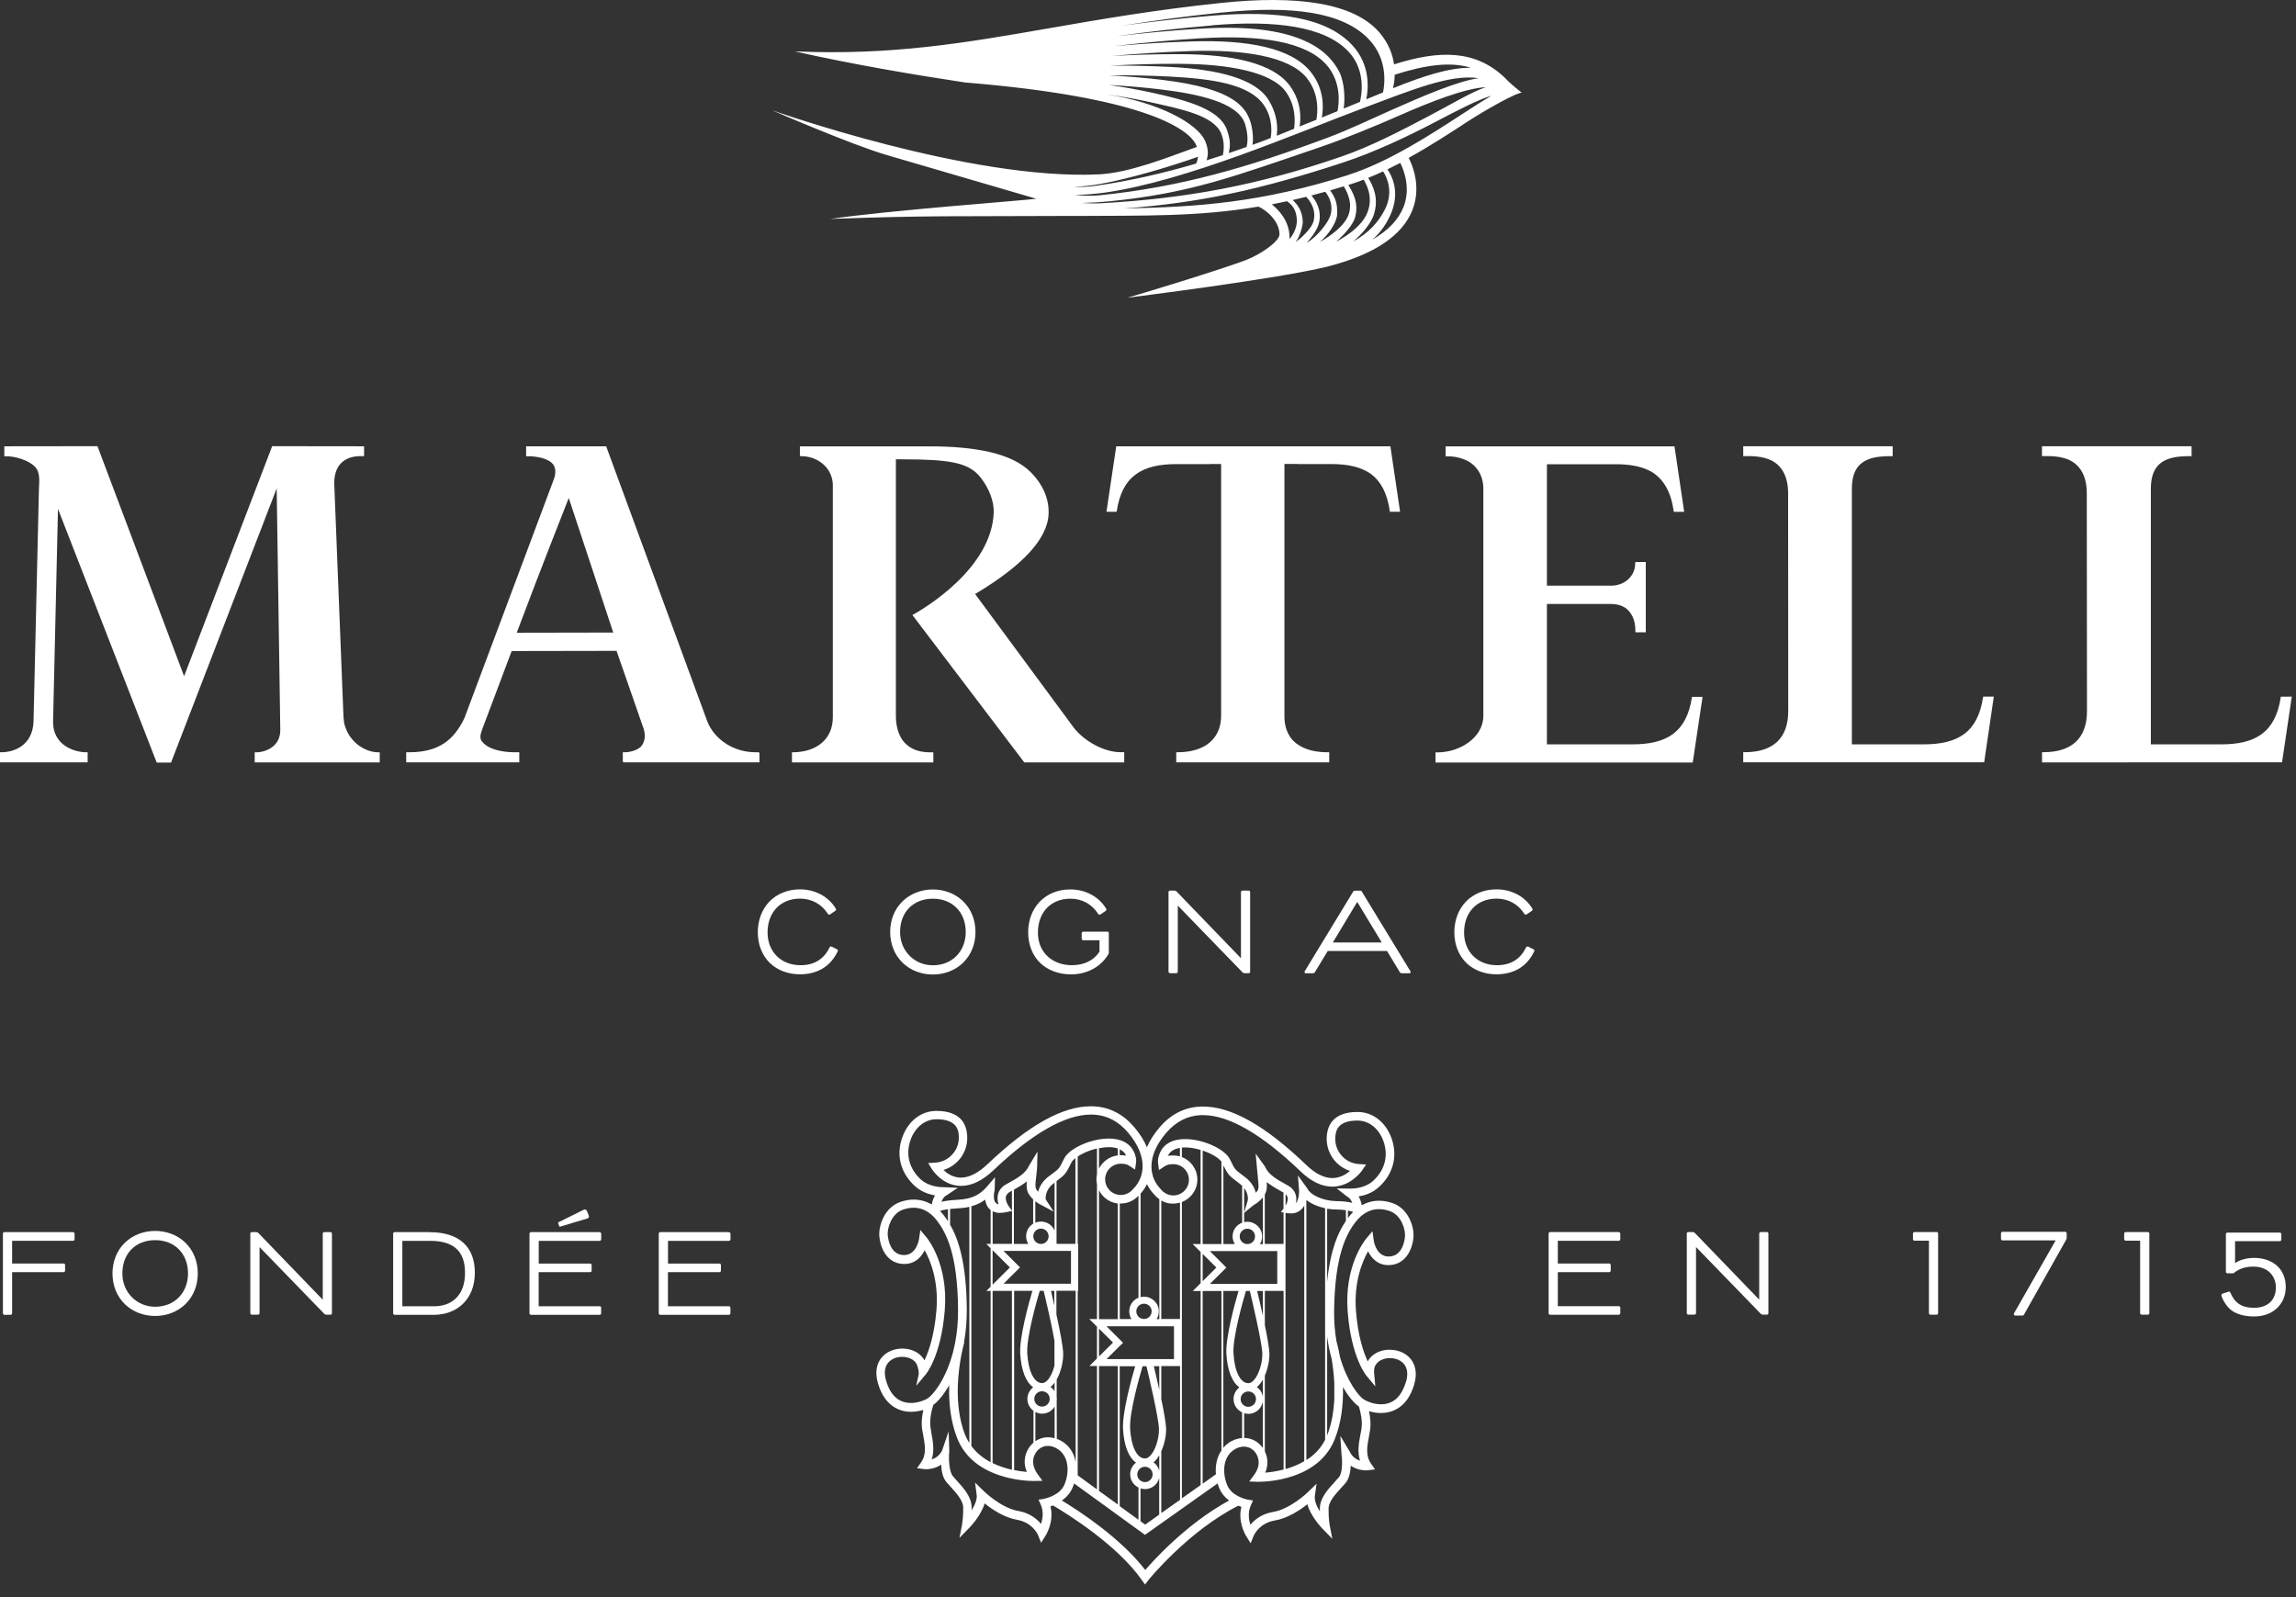 <svg width="138" height="96" viewBox="0 0 138 96" fill="none" xmlns="http://www.w3.org/2000/svg">
<rect x="0" y="0" width="138" height="96" fill="#333333" stroke="none"/>
<path d="M20.675 43.356C20.66 43.272 20.652 43.189 20.645 43.102C20.637 42.969 20.13 30.195 20.092 29.112C20.058 28.083 20.587 27.468 21.544 27.422C21.684 27.415 21.802 27.415 21.883 27.419V26.826L16.36 26.819L11.065 40.645L5.858 26.819L0.259 26.826V27.422H0.35C0.956 27.422 1.741 27.681 2.103 28.057C2.43 28.398 2.358 28.911 2.339 29.443L2.015 43.39C1.95 44.848 0.792 45.217 0.091 45.217H0V45.824H5.268V45.217H5.154C4.609 45.217 3.127 44.886 3.192 43.288L3.485 30.589L9.42 45.839H10.28L16.63 29.359L16.847 43.876C16.847 44.245 16.733 44.548 16.497 44.788C16.18 45.106 15.712 45.22 15.407 45.22H15.308V45.782H15.316V45.828H22.823V45.22H22.732C21.966 45.22 20.896 44.609 20.664 43.356" fill="white"/>
<path d="M45.41 45.217C44.211 45.217 43.121 44.575 42.615 43.591C42.58 43.527 42.554 43.459 42.523 43.39L36.433 26.826H31.622V27.422H31.71C32.288 27.422 33.012 27.559 33.271 27.95C33.29 27.977 33.302 28.007 33.317 28.038C33.431 28.311 33.374 28.63 33.233 28.957L27.916 43.158C27.28 44.499 26.347 45.217 24.598 45.217H24.415V45.824H31.211V45.217H30.864C30.715 45.217 29.413 45.198 28.948 44.537C28.925 44.507 28.91 44.476 28.899 44.442C28.826 44.214 28.937 43.971 29.051 43.656C29.154 43.367 29.855 41.541 30.753 39.133L37.057 39.122L38.642 43.679C38.809 44.1 38.79 44.507 38.581 44.806C38.406 45.065 37.907 45.213 37.575 45.217H37.434V45.779H37.457V45.824H45.647V45.262H45.62V45.217H45.41ZM31.058 38.032C32.479 34.246 34.121 30.096 34.185 29.933L36.859 38.021L31.062 38.032H31.058Z" fill="white"/>
<path d="M67.35 45.213C66.466 45.213 65.381 44.674 64.707 43.941C64.623 43.846 64.547 43.751 64.478 43.656L58.608 35.704L58.704 35.648C61.393 34.026 62.985 32.416 63.027 30.855C63.05 29.978 62.688 29.135 61.987 28.417C61.979 28.41 61.968 28.398 61.956 28.391C61.956 28.391 61.953 28.383 61.949 28.383C60.821 27.233 58.586 26.83 55.877 26.83H48.077V27.388H48.103V27.422H48.237C48.804 27.438 49.315 27.692 49.654 28.079C49.905 28.379 50.057 28.759 50.057 29.166V43.139C50.042 44.408 49.124 45.202 47.654 45.22H47.6V45.828H56.098V45.22H55.877C55.26 45.22 54.765 45.038 54.407 44.681C54.358 44.632 54.316 44.579 54.27 44.526C53.988 44.138 53.84 43.61 53.847 42.98V27.609H54.266C57.111 27.609 58.113 27.829 58.799 28.539C58.845 28.588 58.886 28.638 58.928 28.691C59.446 29.336 59.751 30.145 59.728 30.802C59.606 34.174 55.557 36.574 54.841 36.969L61.53 45.782L61.564 45.828H67.571V45.213H67.335H67.35Z" fill="white"/>
<path d="M67.091 26.826L66.504 30.76H67.114L67.121 30.73C67.438 28.596 68.664 27.897 70.702 27.897H72.713V27.89H73.395V43.022C73.395 44.396 72.42 45.217 70.778 45.217H70.698V45.824H79.893V45.217H79.767C78.872 45.217 78.179 44.97 77.729 44.526C77.383 44.157 77.2 43.664 77.2 43.064V27.886H77.992V27.893H80.003C81.001 27.893 81.801 28.064 82.395 28.486C82.99 28.926 83.371 29.633 83.53 30.692L83.538 30.76H84.151L83.569 26.826H67.091Z" fill="white"/>
<path d="M101.692 41.879V41.909C101.372 44.043 100.145 44.742 98.111 44.742H92.977V36.304H96.862C97.166 36.308 97.445 36.384 97.677 36.528C98.058 36.794 98.294 37.254 98.294 37.903V38.006H98.919V33.783H98.294L98.282 33.863C98.29 34.58 97.692 35.192 96.866 35.203H92.977V27.905H97.307C98.077 27.927 98.724 28.057 99.242 28.345C99.962 28.77 100.419 29.515 100.595 30.696V30.764H101.227L100.644 26.83H86.89V27.426H86.978C87.496 27.426 87.96 27.552 88.33 27.776C88.444 27.848 88.547 27.931 88.638 28.026C88.985 28.379 89.164 28.858 89.156 29.416V43.026C89.156 44.34 87.736 45.224 86.406 45.224H86.281V45.836H101.741L102.331 41.89H101.692V41.879Z" fill="white"/>
<path d="M119.19 41.909C118.874 44.043 117.647 44.742 115.613 44.742H111.305V29.378C111.305 27.817 112.189 27.419 113.595 27.419H113.758V26.823H104.777V27.415H104.864C105.196 27.415 105.9 27.388 106.506 27.692C107.036 27.985 107.474 28.554 107.474 29.655L107.481 42.748C107.481 44.358 106.582 45.213 104.876 45.213H104.777V45.82H119.258L119.837 41.875H119.198V41.905L119.19 41.909Z" fill="white"/>
<path d="M137.648 41.879H137.084V41.909C136.764 44.043 135.538 44.742 133.504 44.742H129.276V29.378C129.276 27.817 130.156 27.419 131.565 27.419H131.725V26.823H122.732V27.415H122.831C123.144 27.415 123.776 27.392 124.347 27.635C124.926 27.909 125.425 28.474 125.425 29.655L125.437 42.748C125.437 44.358 124.534 45.213 122.831 45.213H122.736V45.828L137.161 45.82L137.747 41.875H137.648V41.879Z" fill="white"/>
<path d="M50.301 57.06L50.004 56.905C50.004 56.905 49.97 56.89 49.951 56.89C49.909 56.89 49.874 56.912 49.859 56.95C49.52 57.657 48.934 58.017 48.115 58.017C46.949 58.017 46.134 57.209 46.134 56.05C46.134 54.831 46.919 54.015 48.084 54.015C48.785 54.015 49.383 54.342 49.76 54.934C49.779 54.964 49.81 54.98 49.84 54.98C49.855 54.98 49.874 54.976 49.89 54.964L50.202 54.752C50.229 54.736 50.244 54.714 50.252 54.691C50.255 54.668 50.252 54.642 50.236 54.615C49.798 53.89 48.995 53.457 48.081 53.457C47.361 53.457 46.713 53.715 46.256 54.182C45.799 54.649 45.547 55.31 45.547 56.039C45.547 56.768 45.806 57.444 46.294 57.903C46.747 58.329 47.38 58.564 48.077 58.564C49.132 58.564 49.916 58.09 50.347 57.19C50.373 57.136 50.358 57.083 50.305 57.053" fill="white"/>
<path d="M56.068 53.464C55.371 53.464 54.727 53.715 54.255 54.167C53.771 54.634 53.504 55.291 53.504 56.02C53.504 56.749 53.771 57.406 54.255 57.873C54.723 58.325 55.367 58.576 56.068 58.576C56.769 58.576 57.409 58.325 57.881 57.873C58.365 57.406 58.631 56.749 58.631 56.02C58.631 55.291 58.365 54.634 57.881 54.167C57.412 53.715 56.769 53.464 56.068 53.464ZM56.068 58.021C55.535 58.021 55.039 57.82 54.674 57.452C54.3 57.079 54.099 56.571 54.099 56.02C54.099 54.824 54.891 54.019 56.072 54.019C57.252 54.019 58.045 54.843 58.045 56.02C58.045 56.582 57.85 57.091 57.496 57.452C57.138 57.82 56.632 58.021 56.075 58.021" fill="white"/>
<path d="M66.554 56.001H65.11C65.053 56.001 65.015 56.05 65.015 56.096V56.422C65.015 56.468 65.046 56.517 65.106 56.517H66.085V57.193C65.769 57.717 65.164 58.017 64.425 58.017C63.846 58.017 63.324 57.824 62.958 57.478C62.581 57.121 62.383 56.627 62.383 56.054C62.383 54.835 63.168 54.019 64.333 54.019C65.038 54.019 65.632 54.345 66.009 54.938C66.04 54.983 66.093 54.995 66.139 54.968L66.451 54.755C66.478 54.74 66.493 54.718 66.501 54.695C66.504 54.672 66.501 54.645 66.485 54.619C66.047 53.894 65.244 53.461 64.329 53.461C63.61 53.461 62.962 53.719 62.505 54.186C62.048 54.653 61.797 55.314 61.797 56.043C61.797 56.772 62.056 57.452 62.547 57.907C63.008 58.333 63.655 58.568 64.375 58.568C65.335 58.568 66.177 58.112 66.623 57.349C66.645 57.311 66.645 57.288 66.645 57.25V56.092C66.645 56.043 66.619 55.997 66.561 55.997" fill="white"/>
<path d="M75.059 53.533H74.671C74.621 53.533 74.587 53.582 74.587 53.628V57.596L70.717 53.586C70.671 53.54 70.645 53.533 70.588 53.533H70.317C70.268 53.533 70.233 53.571 70.233 53.628V58.401C70.233 58.454 70.272 58.496 70.325 58.496H70.694C70.751 58.496 70.79 58.454 70.79 58.401V54.433L74.678 58.443C74.724 58.488 74.751 58.496 74.808 58.496H75.055C75.105 58.496 75.139 58.458 75.139 58.401V53.628C75.139 53.578 75.113 53.533 75.055 53.533" fill="white"/>
<path d="M81.851 53.59C81.828 53.548 81.801 53.536 81.755 53.536H81.428C81.382 53.536 81.356 53.552 81.333 53.59L78.43 58.363C78.415 58.386 78.407 58.408 78.407 58.431C78.407 58.481 78.442 58.5 78.476 58.5H78.895C79.002 58.5 79.017 58.469 79.059 58.389L79.802 57.163H83.367L84.106 58.386C84.147 58.465 84.166 58.5 84.269 58.5H84.715C84.749 58.5 84.784 58.481 84.784 58.431C84.784 58.408 84.776 58.386 84.761 58.363L81.851 53.59ZM83.05 56.65H80.11L81.576 54.212L83.05 56.65Z" fill="white"/>
<path d="M92.162 57.06L91.864 56.905C91.864 56.905 91.83 56.89 91.811 56.89C91.773 56.89 91.735 56.912 91.72 56.95C91.381 57.657 90.794 58.017 89.975 58.017C88.81 58.017 87.998 57.209 87.998 56.05C87.998 54.831 88.783 54.015 89.948 54.015C90.653 54.015 91.247 54.342 91.624 54.934C91.644 54.964 91.674 54.98 91.704 54.98C91.72 54.98 91.739 54.976 91.754 54.964L92.066 54.752C92.093 54.736 92.108 54.714 92.116 54.691C92.124 54.668 92.116 54.642 92.101 54.615C91.663 53.89 90.855 53.457 89.945 53.457C89.225 53.457 88.577 53.715 88.12 54.182C87.663 54.649 87.412 55.31 87.412 56.039C87.412 56.768 87.671 57.444 88.158 57.903C88.612 58.329 89.244 58.564 89.941 58.564C90.996 58.564 91.781 58.09 92.211 57.19C92.238 57.136 92.222 57.083 92.169 57.053" fill="white"/>
<path d="M83.534 81.128H83.523C83.062 81.128 82.643 81.299 82.373 81.595C82.308 81.667 82.251 81.747 82.205 81.83C81.938 81.257 81.618 80.288 81.5 78.796C81.367 77.065 81.874 75.838 82.228 75.212C82.395 75.557 82.746 76.032 83.424 76.043H83.45C84.448 76.043 84.883 75.151 84.955 74.384C85.012 73.746 84.654 72.648 83.702 72.318C83.428 72.223 83.157 72.174 82.891 72.174C82.521 72.174 82.174 72.265 81.851 72.447C81.809 72.246 81.744 72.064 81.66 71.915C82.011 71.859 82.479 71.714 82.864 71.365C83.736 70.579 84.018 69.512 83.645 68.437C83.298 67.454 82.513 66.838 81.599 66.838C80.064 66.838 79.744 67.719 79.74 68.456C79.74 69.333 80.308 70.112 81.142 70.381C80.933 70.564 80.62 70.761 80.224 70.803C80.179 70.807 80.129 70.811 80.083 70.811C79.584 70.811 79.059 70.548 78.522 70.032C76.053 67.662 74.019 66.512 72.305 66.512C72.245 66.512 72.187 66.512 72.126 66.516C71.186 66.561 70.374 66.975 69.708 67.75C69.365 68.149 69.106 68.555 68.934 68.961C68.767 68.551 68.512 68.145 68.169 67.746C67.506 66.968 66.695 66.55 65.758 66.501C65.693 66.501 65.624 66.497 65.56 66.497C63.85 66.497 61.816 67.636 59.347 69.983C58.787 70.514 58.25 70.784 57.755 70.784C57.698 70.784 57.641 70.784 57.588 70.772C57.188 70.723 56.883 70.495 56.708 70.324C57.553 70.066 58.136 69.288 58.136 68.399C58.136 67.659 57.816 66.778 56.285 66.774C55.367 66.774 54.582 67.382 54.232 68.365C53.847 69.436 54.125 70.507 54.994 71.296C55.378 71.646 55.847 71.794 56.197 71.851C56.106 72.01 56.041 72.193 55.999 72.401C55.664 72.204 55.302 72.105 54.918 72.105C54.658 72.105 54.388 72.151 54.118 72.246C53.162 72.572 52.8 73.67 52.853 74.308C52.922 75.079 53.352 75.975 54.346 75.975H54.377C55.055 75.963 55.409 75.493 55.577 75.151C55.927 75.777 56.426 77.008 56.285 78.743C56.163 80.232 55.836 81.2 55.565 81.769C55.519 81.682 55.462 81.602 55.398 81.534C55.127 81.234 54.704 81.063 54.236 81.059C53.706 81.059 53.234 81.28 52.952 81.648C52.746 81.921 52.548 82.407 52.773 83.159C53.207 84.636 54.202 84.861 54.754 84.861C54.998 84.861 55.249 84.823 55.496 84.747C55.424 85.073 55.363 85.514 55.428 85.924C55.436 85.981 55.447 86.038 55.458 86.095C55.466 86.144 55.477 86.193 55.485 86.243C55.599 86.869 55.702 87.412 55.359 87.902L55.173 88.172L55.116 88.251L55.211 88.263L55.538 88.305C55.58 88.308 55.626 88.312 55.675 88.312C55.828 88.312 56.209 88.282 56.571 88.035C56.582 88.384 56.651 88.81 56.883 89.083C56.959 89.17 57.043 89.265 57.134 89.364C57.485 89.751 57.885 90.192 57.892 90.606C57.9 91.103 57.85 91.46 57.831 91.589V91.608L57.668 92.44L57.805 92.299L58.269 91.825C58.269 91.825 58.967 91.115 59.18 90.367C59.667 90.758 60.38 91.221 61.118 91.35C61.998 91.502 62.33 92.136 62.387 92.261L62.532 92.626L62.574 92.732L62.635 92.634L62.844 92.303C62.867 92.269 63.373 91.46 63.137 90.545C63.191 90.53 63.24 90.511 63.293 90.492C64.2 91.027 67.137 92.861 68.618 94.957L68.82 95.242L68.87 95.178L69.034 94.965C69.056 94.935 71.414 92.034 74.423 90.507C74.488 90.534 74.553 90.556 74.614 90.575C74.393 91.418 74.812 92.186 74.899 92.33L75.109 92.664L75.17 92.763L75.212 92.656L75.36 92.296C75.394 92.22 75.718 91.544 76.632 91.392C77.409 91.259 78.16 90.75 78.579 90.42C78.758 91.073 79.302 91.692 79.474 91.874L79.942 92.356L80.079 92.497L80.041 92.303L79.916 91.65C79.916 91.65 79.843 91.251 79.855 90.663C79.862 90.253 80.258 89.82 80.605 89.44L80.617 89.425L80.666 89.372C80.739 89.296 80.807 89.22 80.868 89.148C81.058 88.924 81.165 88.574 81.184 88.1C81.55 88.35 81.934 88.381 82.091 88.381C82.136 88.381 82.182 88.381 82.22 88.373L82.548 88.335L82.643 88.324L82.59 88.244L82.403 87.974C82.064 87.481 82.167 86.941 82.285 86.315C82.293 86.269 82.3 86.228 82.308 86.182C82.319 86.121 82.331 86.06 82.342 85.996C82.411 85.59 82.353 85.149 82.285 84.823C82.529 84.898 82.769 84.933 83.005 84.933C83.561 84.933 84.551 84.712 84.993 83.243C85.222 82.491 85.024 82.005 84.822 81.728C84.544 81.356 84.067 81.132 83.542 81.132M70.104 68.084C70.671 67.423 71.361 67.07 72.157 67.028C72.206 67.028 72.256 67.028 72.305 67.028C73.856 67.028 75.829 68.164 78.164 70.404C78.8 71.016 79.443 71.327 80.083 71.327C80.148 71.327 80.213 71.327 80.278 71.316C81.195 71.221 81.752 70.51 81.855 70.37L82.053 70.081L82.11 69.998L82.007 69.99L81.66 69.968C80.872 69.914 80.255 69.25 80.255 68.46C80.255 67.947 80.411 67.355 81.588 67.355C82.289 67.355 82.887 67.837 83.157 68.612C83.462 69.481 83.23 70.347 82.521 70.989C82.049 71.414 81.371 71.445 81.177 71.445C81.135 71.445 81.112 71.445 81.104 71.445L80.518 71.437H80.342L80.48 71.543L80.982 71.934H80.99L80.998 71.942C80.998 71.942 81.165 72.014 81.279 72.303C81.009 72.234 80.689 72.2 80.32 72.197C79.546 72.185 78.777 71.851 78.571 71.429L78.133 70.826L78.011 70.655L78.026 70.864L78.08 71.558C78.087 71.695 78.068 72.117 77.886 72.322C77.92 72.162 77.924 72.01 77.893 71.87C77.832 71.608 77.661 71.395 77.387 71.247C76.686 70.864 76.244 70.594 76.042 70.142V70.131L75.596 69.516L75.471 69.341L75.49 69.554L75.555 70.264C75.566 70.423 75.581 70.586 75.604 70.784V70.803C75.646 71.175 75.676 71.445 75.577 71.578C75.547 71.619 75.513 71.657 75.478 71.695C75.391 71.338 75.185 71.034 74.876 70.788C74.762 70.7 74.667 70.628 74.587 70.567C74.221 70.29 74.218 70.286 73.928 69.69C73.627 69.064 72.321 68.471 71.239 68.468H71.22C70.489 68.468 69.974 68.745 69.734 69.257C69.616 69.508 69.574 69.732 69.605 69.922L69.647 70.237L69.658 70.332L69.738 70.279L70.005 70.1C70.138 70.013 70.294 69.975 70.515 69.975C71.041 69.975 71.46 70.4 71.46 70.917C71.46 71.433 71.037 71.855 70.523 71.855C70.462 71.855 70.401 71.847 70.34 71.836H70.325C70.108 71.786 69.913 71.665 69.776 71.49L69.761 71.471C69.094 70.795 68.839 69.554 70.108 68.076M81.337 72.846C81.241 72.937 81.154 73.036 81.074 73.142C81.055 73.165 81.036 73.191 81.016 73.218V72.766C81.157 72.793 81.264 72.823 81.333 72.85M79.767 77.046V72.652C79.946 72.683 80.129 72.701 80.316 72.701C80.548 72.701 80.739 72.721 80.895 72.743V73.385C80.438 74.057 79.965 75.09 79.767 77.042M80.034 81.667C80.099 82.047 80.171 82.555 80.198 83.133V84.101C80.163 84.815 80.045 85.567 79.771 86.269C79.771 86.273 79.771 86.277 79.767 86.281V80.338C79.828 80.794 79.916 81.238 80.034 81.663M79.645 72.622V86.546C79.371 87.082 78.971 87.477 78.518 87.762V72.174C78.518 72.174 78.525 72.147 78.529 72.136C78.826 72.364 79.215 72.531 79.641 72.622M77.409 72.926C77.47 72.933 77.531 72.937 77.588 72.937C77.893 72.937 78.095 72.812 78.206 72.705C78.278 72.641 78.339 72.561 78.392 72.466V87.83C78.026 88.046 77.638 88.198 77.265 88.301V72.903L77.406 72.926H77.409ZM77.269 72.474V71.775C77.329 71.832 77.371 71.893 77.387 71.965C77.432 72.159 77.322 72.379 77.269 72.47M77.09 72.872L77.147 72.88V74.771H76.019V71.798C76.149 71.581 76.16 71.323 76.137 71.053C76.408 71.274 76.751 71.467 77.131 71.676C77.135 71.676 77.139 71.68 77.143 71.684V72.645L77.044 72.781L76.987 72.861L77.082 72.876L77.09 72.872ZM76.023 87.241V82.681C76.21 82.252 76.305 81.747 76.297 81.359C76.29 81.037 76.168 80.361 76.023 79.654V77.592H77.15V88.331C76.728 88.441 76.335 88.495 76.046 88.517C76.229 88.084 76.221 87.648 76.023 87.241ZM73.711 81.375C73.772 82.366 74.046 83.068 74.477 83.379V83.406C74.275 83.569 74.141 83.816 74.141 84.093C74.141 84.447 74.355 84.754 74.656 84.895V86.436C74.359 86.459 74.065 86.566 73.802 86.763C73.7 86.839 73.612 86.926 73.528 87.021V77.596H74.442C74.233 78.306 73.654 80.383 73.711 81.378M74.884 77.596H75.12C75.261 78.189 75.855 80.695 75.871 81.371C75.882 81.948 75.646 82.673 75.341 82.981C75.238 83.087 75.132 83.14 75.029 83.14C74.553 83.14 74.202 82.438 74.138 81.352C74.08 80.376 74.728 78.124 74.888 77.596M74.568 84.097C74.568 83.843 74.774 83.638 75.029 83.638C75.284 83.638 75.49 83.843 75.49 84.097C75.49 84.352 75.284 84.561 75.029 84.561C74.774 84.561 74.568 84.352 74.568 84.097ZM74.778 86.433V84.944C74.857 84.967 74.941 84.986 75.029 84.986C75.471 84.986 75.836 84.663 75.901 84.238V87.036C75.695 86.74 75.391 86.531 75.044 86.459C74.957 86.44 74.865 86.433 74.778 86.433ZM75.539 83.376C75.577 83.345 75.612 83.319 75.646 83.281C75.741 83.182 75.829 83.061 75.905 82.928V83.96C75.867 83.718 75.734 83.509 75.539 83.376ZM75.562 77.6H75.905V79.096C75.772 78.477 75.635 77.908 75.562 77.6ZM72.721 77.175L73.711 76.191L72.717 75.2H76.769V77.175H72.721ZM73.082 88.616L72.286 89.182V77.6H73.414V87.184C73.155 87.568 73.033 88.065 73.082 88.616ZM72.286 77.011V75.371L73.109 76.191L72.286 77.011ZM72.286 74.779V69.159C72.797 69.329 73.239 69.588 73.414 69.823V74.779H72.286ZM74.922 72.781L75.368 72.421C75.417 72.398 75.65 72.276 75.905 71.972V74.782H75.726C75.81 74.65 75.859 74.49 75.859 74.323C75.859 73.833 75.459 73.438 74.972 73.438C74.907 73.438 74.842 73.446 74.778 73.461V72.903L74.922 72.785V72.781ZM74.778 72.884V71.41C75.044 71.756 75.006 72.102 74.998 72.147L74.827 72.721L74.778 72.884ZM74.972 73.856C75.227 73.856 75.433 74.061 75.433 74.319C75.433 74.577 75.227 74.779 74.972 74.779C74.716 74.779 74.511 74.574 74.511 74.319C74.511 74.065 74.716 73.856 74.972 73.856ZM74.659 73.491C74.324 73.617 74.084 73.939 74.084 74.315C74.084 74.486 74.134 74.642 74.218 74.779H73.532V70.051C73.802 70.598 73.882 70.67 74.271 70.966C74.351 71.023 74.442 71.091 74.549 71.179C74.591 71.209 74.625 71.243 74.659 71.274V73.491ZM72.165 75.253V77.133L71.692 77.6H72.165V89.265L71.037 90.063V72.253C71.582 72.041 71.966 71.517 71.966 70.905C71.966 70.286 71.582 69.759 71.037 69.546V68.976C71.098 68.969 71.159 68.969 71.216 68.969H71.231C71.532 68.969 71.856 69.026 72.161 69.121V74.779H71.685L72.161 75.249L72.165 75.253ZM70.919 68.995V69.508C70.79 69.47 70.656 69.451 70.515 69.451C70.397 69.451 70.29 69.459 70.192 69.478C70.192 69.474 70.195 69.47 70.199 69.466C70.34 69.17 70.633 69.045 70.919 68.999M67.499 85.901C67.559 86.907 67.841 87.614 68.279 87.917C68.066 88.081 67.929 88.331 67.929 88.62C67.929 88.969 68.135 89.269 68.428 89.413V91.35L67.3 90.534V82.123H68.23C68.02 82.833 67.441 84.91 67.499 85.905M68.672 82.123H68.908C69.049 82.715 69.643 85.221 69.658 85.897C69.67 86.474 69.433 87.2 69.129 87.507C69.026 87.614 68.919 87.667 68.816 87.667C68.34 87.667 67.99 86.964 67.925 85.878C67.868 84.902 68.516 82.65 68.675 82.123M68.356 88.624C68.356 88.369 68.561 88.164 68.816 88.164C69.072 88.164 69.277 88.369 69.277 88.624C69.277 88.878 69.072 89.087 68.816 89.087C68.561 89.087 68.356 88.878 68.356 88.624ZM68.55 89.463C68.634 89.489 68.725 89.508 68.816 89.508C69.232 89.508 69.578 89.224 69.673 88.836V91.043L68.832 91.642L68.55 91.437V89.463ZM69.327 87.898C69.365 87.868 69.399 87.841 69.433 87.803C69.525 87.712 69.605 87.598 69.677 87.473V88.403C69.624 88.195 69.498 88.016 69.327 87.894M69.35 82.119H69.677V83.543C69.548 82.954 69.422 82.411 69.35 82.119ZM66.508 81.694L67.499 80.71L66.504 79.719H70.561V81.694H66.508ZM66.329 71.923C66.561 72.159 66.862 72.299 67.182 72.341V79.294H66.055V71.543C66.124 71.68 66.215 71.809 66.325 71.919M66.055 70.249V69.018C66.253 68.98 66.451 68.954 66.641 68.954H66.664C66.828 68.954 67.011 68.976 67.182 69.033V69.447C66.687 69.508 66.268 69.819 66.055 70.245M67.182 82.107V90.431L66.055 89.615V82.111H67.182V82.107ZM66.055 81.534V79.863L66.897 80.699L66.055 81.534ZM67.628 72.318C67.937 72.261 68.215 72.102 68.428 71.87V78.003C68.1 78.132 67.872 78.451 67.872 78.823C67.872 78.994 67.921 79.149 68.005 79.286H67.304V72.341C67.304 72.341 67.339 72.341 67.358 72.341C67.426 72.341 67.491 72.337 67.559 72.326L67.628 72.314V72.318ZM68.759 78.363C69.014 78.363 69.22 78.568 69.22 78.823C69.22 79.077 69.014 79.282 68.759 79.282C68.504 79.282 68.298 79.077 68.298 78.823C68.298 78.568 68.504 78.363 68.759 78.363ZM69.799 87.23C69.997 86.793 70.096 86.273 70.089 85.874C70.081 85.54 69.951 84.83 69.799 84.097V82.111H70.927V90.15L69.799 90.948V87.23ZM69.799 79.286V72.159C69.936 72.238 70.085 72.295 70.241 72.326L70.309 72.337C70.374 72.345 70.443 72.348 70.511 72.348C70.656 72.348 70.793 72.326 70.923 72.288V79.282H69.795L69.799 79.286ZM69.384 71.809C69.468 71.915 69.571 72.003 69.681 72.083V79.29H69.517C69.601 79.157 69.651 78.997 69.651 78.827C69.651 78.337 69.251 77.942 68.763 77.942C68.691 77.942 68.622 77.953 68.554 77.968V71.745C68.706 71.578 68.839 71.384 68.938 71.175C69.053 71.41 69.205 71.631 69.384 71.809ZM55.352 70.902C54.647 70.256 54.419 69.39 54.727 68.521C55.001 67.754 55.603 67.275 56.289 67.275C56.83 67.275 57.207 67.404 57.416 67.651C57.611 67.883 57.63 68.179 57.63 68.384C57.63 69.174 57.009 69.831 56.22 69.884L55.889 69.903L55.79 69.91L55.839 69.994L56.014 70.275C56.156 70.488 56.666 71.156 57.527 71.266C57.607 71.278 57.687 71.281 57.767 71.281C58.399 71.281 59.054 70.966 59.713 70.34C62.052 68.118 64.025 66.994 65.579 66.994C65.632 66.994 65.689 66.994 65.743 66.998C66.535 67.04 67.224 67.4 67.788 68.061C69.049 69.542 68.786 70.784 68.123 71.452L68.108 71.467C67.967 71.646 67.769 71.767 67.552 71.809H67.54L67.529 71.813C67.472 71.824 67.415 71.828 67.361 71.828C67.114 71.828 66.878 71.729 66.703 71.555C66.523 71.376 66.424 71.137 66.424 70.886C66.424 70.37 66.851 69.948 67.369 69.948C67.594 69.948 67.754 69.986 67.883 70.078L68.146 70.252L68.222 70.305L68.234 70.214L68.279 69.899C68.291 69.823 68.321 69.603 68.154 69.235C67.914 68.722 67.403 68.445 66.672 68.437C66.668 68.437 66.657 68.437 66.649 68.437C65.567 68.437 64.261 69.026 63.956 69.645C63.667 70.237 63.659 70.245 63.293 70.518L63.267 70.537C63.194 70.59 63.107 70.659 63.004 70.734C62.623 71.031 62.463 71.373 62.398 71.638C62.364 71.6 62.334 71.562 62.303 71.517C62.2 71.38 62.235 71.091 62.28 70.727C62.295 70.59 62.318 70.404 62.334 70.207L62.353 69.447V69.223L62.242 69.413L61.846 70.074C61.637 70.533 61.195 70.795 60.49 71.179C60.216 71.327 60.044 71.536 59.98 71.802C59.93 72.018 59.968 72.227 60.018 72.386C59.942 72.375 59.888 72.345 59.846 72.303C59.686 72.136 59.732 71.714 59.782 71.54V71.524L59.801 70.924V70.757L59.698 70.886L59.34 71.304C58.928 71.775 58.483 72.075 57.542 72.117C57.1 72.139 56.788 72.189 56.586 72.238C56.7 71.938 56.868 71.862 56.871 71.862H56.883V71.855L57.424 71.494L57.572 71.395L56.776 71.361H56.761C56.761 71.361 56.738 71.361 56.704 71.361C56.506 71.361 55.824 71.327 55.348 70.898M67.3 69.436V69.083C67.46 69.159 67.598 69.273 67.681 69.451C67.681 69.451 67.681 69.459 67.685 69.462C67.59 69.447 67.483 69.436 67.361 69.436C67.339 69.436 67.32 69.436 67.3 69.436ZM65.933 71.194V79.286H65.472L65.933 79.742V81.656L65.48 82.107H65.933V89.524L64.775 88.681V77.592H64.802V74.767H64.775V69.516C65.068 69.318 65.491 69.136 65.933 69.033V70.575C65.914 70.674 65.899 70.772 65.899 70.875C65.899 70.981 65.91 71.084 65.933 71.183M63.511 83.945V82.92C63.777 82.449 63.914 81.819 63.903 81.352C63.895 80.934 63.693 79.916 63.495 79.013V77.585H64.653V87.887C64.566 87.405 64.333 86.998 63.968 86.729C63.823 86.622 63.67 86.543 63.518 86.486L63.511 84.219C63.518 84.177 63.522 84.131 63.522 84.09C63.522 84.044 63.514 83.995 63.507 83.949M63 86.391C62.909 86.391 62.817 86.398 62.726 86.417C62.547 86.452 62.383 86.528 62.231 86.626V84.872C62.353 84.933 62.486 84.974 62.635 84.974C62.954 84.974 63.233 84.803 63.389 84.549V86.452C63.263 86.414 63.133 86.391 63 86.391ZM61.717 88.475C61.507 88.457 61.244 88.422 60.955 88.365V77.589H62.052C61.842 78.299 61.263 80.376 61.32 81.371C61.381 82.377 61.663 83.083 62.101 83.387C61.888 83.55 61.751 83.801 61.751 84.09C61.751 84.378 61.896 84.64 62.117 84.8V86.717C61.995 86.82 61.888 86.945 61.804 87.086C61.549 87.522 61.519 88.001 61.717 88.475ZM61.743 81.344C61.686 80.368 62.334 78.117 62.494 77.589H62.73C62.836 78.033 63.202 79.571 63.377 80.588V82.092C63.286 82.453 63.13 82.791 62.947 82.977C62.844 83.083 62.737 83.136 62.635 83.136C62.158 83.136 61.808 82.434 61.743 81.348M63.168 77.592H63.37V78.473C63.29 78.105 63.214 77.794 63.168 77.592ZM63.385 83.114V83.626C63.324 83.524 63.24 83.436 63.141 83.368C63.179 83.338 63.214 83.311 63.248 83.273C63.297 83.224 63.339 83.171 63.381 83.11M62.631 83.626C62.886 83.626 63.092 83.831 63.092 84.086C63.092 84.34 62.886 84.549 62.631 84.549C62.376 84.549 62.166 84.34 62.166 84.086C62.166 83.831 62.372 83.626 62.631 83.626ZM60.319 77.163L61.309 76.18L60.315 75.189H64.371V77.163H60.319ZM60.113 72.903C60.22 72.903 60.334 72.891 60.452 72.865L60.745 72.804L60.825 72.789V74.767H59.663V72.804C59.789 72.869 59.938 72.907 60.109 72.907M60.463 71.915C60.494 71.798 60.574 71.71 60.715 71.631C60.753 71.612 60.787 71.593 60.821 71.57V72.778L60.779 72.717L60.608 72.47C60.608 72.47 60.403 72.17 60.46 71.915M60.821 77.592V88.343C60.452 88.259 60.052 88.134 59.66 87.944V77.592H60.821ZM59.66 77.22V75.147L60.7 76.184L59.66 77.22ZM61.865 71.824C61.945 71.934 62.025 72.022 62.097 72.094V73.556C61.842 73.712 61.675 73.989 61.675 74.308C61.675 74.479 61.724 74.634 61.808 74.771H60.94V71.509C61.229 71.346 61.496 71.19 61.713 71.016C61.69 71.312 61.697 71.593 61.869 71.824M63.21 72.641L62.852 72.094C62.844 72.026 62.806 71.536 63.309 71.145C63.335 71.122 63.358 71.107 63.385 71.088V73.966C63.252 73.651 62.935 73.427 62.57 73.427C62.448 73.427 62.334 73.45 62.227 73.495V72.204C62.36 72.314 62.463 72.367 62.494 72.382L63.133 72.724L63.335 72.834L63.21 72.641ZM62.566 73.848C62.821 73.848 63.027 74.053 63.027 74.312C63.027 74.57 62.821 74.771 62.566 74.771C62.311 74.771 62.105 74.566 62.105 74.312C62.105 74.057 62.311 73.848 62.566 73.848ZM63.503 74.771V70.993C63.503 70.993 63.533 70.97 63.545 70.959L63.583 70.928C64.006 70.613 64.07 70.549 64.402 69.869C64.444 69.785 64.528 69.694 64.638 69.607V74.767H63.499L63.503 74.771ZM59.542 75.029V77.342L59.286 77.596H59.542V87.887C59.107 87.659 58.7 87.344 58.384 86.915V72.508C58.696 72.421 58.97 72.291 59.214 72.109C59.245 72.337 59.325 72.519 59.454 72.656C59.481 72.683 59.511 72.705 59.542 72.732V74.771H59.283L59.542 75.029ZM57.942 80.691C58.056 80.049 58.113 79.381 58.109 78.701C58.087 75.922 57.611 74.486 57.104 73.609V72.667C57.233 72.652 57.378 72.641 57.546 72.633C57.809 72.622 58.045 72.591 58.262 72.542V86.74C58.159 86.577 58.068 86.402 57.991 86.209C57.321 84.45 57.588 82.392 57.805 81.325C57.843 81.169 57.877 81.025 57.904 80.896C57.923 80.828 57.934 80.778 57.938 80.763L57.957 80.699H57.942V80.691ZM56.978 72.683V73.408C56.898 73.282 56.818 73.169 56.738 73.066C56.666 72.971 56.582 72.876 56.498 72.785C56.601 72.751 56.761 72.713 56.978 72.683ZM55.74 84.063L55.668 84.105C55.542 84.169 55.188 84.329 54.754 84.329C54.022 84.329 53.52 83.881 53.261 82.996C53.131 82.559 53.165 82.195 53.36 81.94C53.542 81.701 53.862 81.557 54.221 81.557C54.544 81.557 54.834 81.671 55.005 81.861C55.139 82.009 55.241 82.377 55.218 82.616L55.119 83.064L55.07 83.296L55.222 83.114L55.63 82.628C55.668 82.586 56.559 81.519 56.784 78.766C57.013 75.986 55.74 74.441 55.687 74.376L55.401 74.034L55.318 73.932L55.234 74.498C55.226 74.536 55.074 75.428 54.358 75.439H54.335C53.531 75.439 53.383 74.52 53.356 74.239C53.322 73.841 53.562 72.956 54.274 72.709C54.495 72.633 54.708 72.595 54.91 72.595C55.287 72.595 55.634 72.724 55.942 72.979L55.984 73.013C56.11 73.123 56.22 73.241 56.323 73.377C56.894 74.133 57.557 75.42 57.584 78.709C57.591 79.419 57.527 80.11 57.397 80.767C57.37 80.866 57.329 81.04 57.279 81.28C56.845 82.939 56.06 83.869 55.752 84.059L55.736 84.067L55.74 84.063ZM62.753 90.093H62.737L62.497 90.131L62.421 90.142L62.452 90.211L62.554 90.442C62.737 90.86 62.673 91.285 62.57 91.601C62.318 91.293 61.884 90.936 61.191 90.818C60.178 90.644 59.149 89.649 59.142 89.638L58.727 89.235L58.605 89.117L58.627 89.284L58.704 89.858C58.734 90.089 58.627 90.416 58.399 90.781C58.399 90.716 58.399 90.648 58.399 90.575C58.388 89.964 57.9 89.429 57.508 88.996C57.424 88.905 57.344 88.814 57.272 88.73C57.028 88.441 57.013 87.557 57.058 87.245L57.016 86.038L56.913 86.341L56.628 87.177C56.468 87.507 56.213 87.655 55.999 87.724C56.175 87.192 56.075 86.653 55.98 86.133C55.973 86.087 55.965 86.038 55.957 85.988C55.946 85.931 55.938 85.878 55.931 85.821C55.851 85.339 55.999 84.758 56.098 84.443C56.403 84.226 56.75 83.793 57.051 83.258C57.013 84.439 57.169 85.491 57.508 86.387C57.919 87.465 58.768 88.233 60.037 88.665C60.993 88.992 61.877 89.019 62.124 89.019H62.158L62.539 89.011H62.654L62.589 88.916L62.368 88.608C62.151 88.308 61.949 87.841 62.238 87.352C62.364 87.131 62.577 86.976 62.821 86.926C62.878 86.915 62.935 86.911 62.992 86.911C63.214 86.911 63.434 86.991 63.644 87.147C64.276 87.621 64.261 88.559 63.983 89.227C63.716 89.862 62.913 90.055 62.756 90.089M68.832 94.365C67.358 92.455 64.901 90.845 63.823 90.192C64.12 89.987 64.337 89.729 64.463 89.425C64.497 89.345 64.531 89.258 64.558 89.167L68.782 92.231L68.816 92.258L68.851 92.235L73.181 89.167C73.212 89.269 73.246 89.364 73.284 89.455C73.402 89.74 73.6 89.991 73.875 90.192C71.266 91.612 69.228 93.909 68.832 94.373M81.828 85.897C81.813 85.981 81.797 86.068 81.782 86.152L81.771 86.205C81.672 86.729 81.573 87.268 81.744 87.8C81.531 87.731 81.275 87.579 81.116 87.241L80.685 86.516L80.559 86.307L80.575 86.55L80.628 87.386C80.67 87.682 80.727 88.498 80.468 88.802C80.396 88.886 80.316 88.973 80.228 89.068L80.221 89.079C79.828 89.505 79.344 90.036 79.329 90.644C79.329 90.716 79.329 90.788 79.329 90.853C79.104 90.484 78.998 90.162 79.028 89.926L79.108 89.353L79.131 89.182L79.009 89.303L78.594 89.706C78.552 89.748 77.528 90.712 76.537 90.875C75.848 90.989 75.41 91.343 75.154 91.65C75.055 91.335 74.995 90.91 75.177 90.492L75.28 90.26L75.311 90.192L75.238 90.18L74.987 90.139C74.827 90.105 74.023 89.907 73.76 89.269C73.482 88.597 73.471 87.659 74.107 87.188C74.317 87.032 74.541 86.953 74.755 86.953C74.816 86.953 74.876 86.96 74.934 86.972C75.177 87.021 75.387 87.177 75.513 87.401C75.798 87.894 75.596 88.358 75.376 88.658L75.151 88.962L75.086 89.053H75.196L75.577 89.068C75.585 89.068 75.608 89.068 75.642 89.068C75.897 89.068 76.8 89.041 77.76 88.707C78.998 88.274 79.836 87.519 80.243 86.459C80.59 85.571 80.746 84.53 80.719 83.372C81.07 83.995 81.432 84.378 81.675 84.541C81.771 84.849 81.908 85.419 81.828 85.901M84.494 83.083C84.228 83.964 83.728 84.409 83.005 84.409C82.574 84.409 82.224 84.253 82.102 84.188L82.014 84.143C82.011 84.143 82.007 84.139 82.003 84.135L81.988 84.128C81.656 83.922 80.967 83.045 80.544 81.587C80.506 81.371 80.441 81.033 80.346 80.691V80.676L80.327 80.623C80.224 80.026 80.179 79.404 80.186 78.773C80.232 75.489 80.898 74.201 81.477 73.45C81.584 73.309 81.691 73.195 81.809 73.096L81.896 73.028C82.194 72.796 82.525 72.679 82.879 72.679C83.089 72.679 83.309 72.717 83.534 72.796C84.246 73.047 84.483 73.932 84.445 74.331C84.429 74.532 84.304 75.527 83.462 75.527H83.443C82.765 75.511 82.597 74.733 82.571 74.577L82.51 74.137L82.491 74.008L82.407 74.106L82.121 74.445C82.068 74.509 80.784 76.058 81.001 78.83C81.215 81.629 82.129 82.692 82.136 82.7L82.54 83.186L82.662 83.33L82.647 83.144L82.59 82.51C82.567 82.278 82.628 82.085 82.765 81.933C82.936 81.743 83.23 81.633 83.546 81.633C83.904 81.633 84.228 81.777 84.41 82.02C84.601 82.278 84.635 82.643 84.502 83.079" fill="white"/>
<path d="M4.392 74.061H0.27C0.225 74.061 0.175 74.091 0.175 74.152V78.941C0.175 78.998 0.225 79.032 0.27 79.032H0.632C0.678 79.032 0.728 79.001 0.728 78.941V76.465H3.82C3.878 76.465 3.912 76.415 3.912 76.37V76.043C3.912 75.994 3.885 75.948 3.828 75.948H0.728V74.581H4.392C4.449 74.581 4.483 74.532 4.483 74.486V74.16C4.483 74.114 4.453 74.065 4.392 74.065" fill="white"/>
<path d="M9.324 73.989C8.627 73.989 7.984 74.239 7.511 74.691C7.028 75.158 6.761 75.815 6.761 76.544C6.761 77.273 7.028 77.93 7.511 78.397C7.98 78.849 8.623 79.1 9.324 79.1C10.025 79.1 10.665 78.849 11.137 78.397C11.621 77.93 11.888 77.273 11.888 76.544C11.888 75.815 11.621 75.158 11.137 74.691C10.669 74.239 10.025 73.989 9.324 73.989ZM9.324 78.546C8.791 78.546 8.296 78.344 7.93 77.976C7.557 77.604 7.355 77.095 7.355 76.544C7.355 75.348 8.147 74.543 9.328 74.543C10.509 74.543 11.301 75.367 11.301 76.544C11.301 77.106 11.107 77.615 10.753 77.976C10.395 78.344 9.892 78.546 9.332 78.546" fill="white"/>
<path d="M19.871 74.061H19.483C19.433 74.061 19.399 74.11 19.399 74.156V78.124L15.529 74.114C15.483 74.069 15.457 74.061 15.4 74.061H15.129C15.08 74.061 15.045 74.099 15.045 74.156V78.929C15.045 78.982 15.084 79.024 15.137 79.024H15.506C15.563 79.024 15.601 78.982 15.601 78.929V74.961L19.49 78.971C19.536 79.016 19.563 79.024 19.62 79.024H19.867C19.917 79.024 19.951 78.986 19.951 78.929V74.156C19.951 74.106 19.925 74.061 19.867 74.061" fill="white"/>
<path d="M25.836 74.061H23.726C23.68 74.061 23.631 74.091 23.631 74.152V78.941C23.631 78.998 23.68 79.032 23.726 79.032H26.076C26.758 79.032 27.371 78.804 27.809 78.386C28.285 77.934 28.541 77.281 28.541 76.499C28.541 74.93 27.581 74.065 25.836 74.065M26.076 78.515H24.183V74.585H25.844C26.545 74.585 27.055 74.733 27.402 75.033C27.771 75.352 27.95 75.831 27.95 76.503C27.95 77.175 27.764 77.691 27.398 78.044C27.074 78.356 26.617 78.519 26.076 78.519" fill="white"/>
<path d="M36.04 74.061H31.919C31.873 74.061 31.824 74.091 31.824 74.152V78.941C31.824 78.998 31.873 79.032 31.919 79.032H36.04C36.097 79.032 36.132 78.982 36.132 78.937V78.61C36.132 78.565 36.101 78.515 36.04 78.515H32.376V76.468H35.469C35.526 76.468 35.56 76.419 35.56 76.374V76.047C35.56 75.998 35.534 75.952 35.477 75.952H32.38V74.585H36.044C36.101 74.585 36.136 74.536 36.136 74.49V74.163C36.136 74.118 36.105 74.069 36.044 74.069" fill="white"/>
<path d="M33.565 73.575L33.599 73.674C33.61 73.708 33.622 73.731 33.66 73.731C33.671 73.731 33.679 73.731 33.694 73.723C33.702 73.723 33.709 73.719 33.721 73.715L35.301 73.241C35.362 73.225 35.4 73.18 35.4 73.123C35.4 73.1 35.393 73.078 35.385 73.055L35.286 72.808C35.256 72.736 35.214 72.701 35.16 72.701C35.138 72.701 35.107 72.701 35.069 72.724L33.587 73.457C33.557 73.472 33.545 73.488 33.545 73.518C33.545 73.529 33.549 73.541 33.553 73.556C33.553 73.56 33.553 73.567 33.557 73.571" fill="white"/>
<path d="M43.811 74.061H39.689C39.644 74.061 39.594 74.091 39.594 74.152V78.941C39.594 78.998 39.644 79.032 39.689 79.032H43.811C43.868 79.032 43.902 78.982 43.902 78.937V78.61C43.902 78.565 43.872 78.515 43.811 78.515H40.146V76.468H43.239C43.296 76.468 43.331 76.419 43.331 76.374V76.047C43.331 75.998 43.304 75.952 43.247 75.952H40.15V74.585H43.814C43.872 74.585 43.906 74.536 43.906 74.49V74.163C43.906 74.118 43.875 74.069 43.814 74.069" fill="white"/>
<path d="M97.296 74.057H93.175C93.129 74.057 93.079 74.088 93.079 74.148V78.937C93.079 78.994 93.129 79.028 93.175 79.028H97.296C97.353 79.028 97.387 78.978 97.387 78.933V78.606C97.387 78.561 97.357 78.511 97.296 78.511H93.632V76.465H96.721C96.778 76.465 96.812 76.415 96.812 76.37V76.043C96.812 75.994 96.786 75.948 96.728 75.948H93.632V74.581H97.296C97.353 74.581 97.387 74.532 97.387 74.486V74.16C97.387 74.114 97.357 74.065 97.296 74.065" fill="white"/>
<path d="M106.209 74.057H105.82C105.771 74.057 105.737 74.106 105.737 74.152V78.12L101.867 74.11C101.821 74.065 101.794 74.057 101.737 74.057H101.467C101.417 74.057 101.383 74.095 101.383 74.152V78.925C101.383 78.978 101.421 79.02 101.474 79.02H101.844C101.901 79.02 101.939 78.978 101.939 78.925V74.957L105.828 78.967C105.874 79.013 105.9 79.02 105.958 79.02H106.205C106.255 79.02 106.289 78.982 106.289 78.925V74.152C106.289 74.103 106.262 74.057 106.205 74.057" fill="white"/>
<path d="M116.394 74.057H115.069C115.011 74.057 114.977 74.106 114.977 74.152V74.479C114.977 74.524 115.008 74.574 115.069 74.574H115.937V78.933C115.937 78.99 115.987 79.024 116.032 79.024H116.394C116.44 79.024 116.489 78.994 116.489 78.933V74.144C116.489 74.088 116.44 74.053 116.394 74.053" fill="white"/>
<path d="M124.126 74.042H120.359C120.302 74.042 120.268 74.091 120.268 74.137V74.463C120.268 74.509 120.298 74.558 120.359 74.558H123.555L121.064 78.918C121.041 78.956 121.041 78.971 121.041 78.986C121.041 79.043 121.083 79.077 121.125 79.077H121.563C121.609 79.077 121.643 79.035 121.65 79.02L124.18 74.528C124.21 74.475 124.218 74.445 124.218 74.372V74.133C124.218 74.088 124.187 74.038 124.126 74.038" fill="white"/>
<path d="M129.089 74.057H127.764C127.707 74.057 127.672 74.106 127.672 74.152V74.479C127.672 74.524 127.703 74.574 127.764 74.574H128.632V78.933C128.632 78.99 128.682 79.024 128.728 79.024H129.089C129.135 79.024 129.185 78.994 129.185 78.933V74.144C129.185 74.088 129.135 74.053 129.089 74.053" fill="white"/>
<path d="M136.822 76.051C136.49 75.766 136.014 75.61 135.488 75.61C134.909 75.61 134.525 75.796 134.338 75.918V74.604H137.027C137.084 74.604 137.119 74.555 137.119 74.509V74.186C137.119 74.141 137.088 74.091 137.027 74.091H133.881C133.835 74.091 133.786 74.122 133.786 74.183V76.45C133.786 76.506 133.835 76.537 133.881 76.537H134.201C134.247 76.537 134.262 76.525 134.296 76.495C134.304 76.491 134.308 76.484 134.315 76.48C134.605 76.252 134.978 76.134 135.435 76.134C136.372 76.134 136.791 76.761 136.791 77.38C136.791 78.151 136.296 78.61 135.466 78.61C134.749 78.61 134.315 78.325 134.052 77.691C134.041 77.665 134.026 77.634 133.98 77.634C133.969 77.634 133.953 77.634 133.938 77.642L133.592 77.756C133.557 77.763 133.519 77.79 133.519 77.839C133.519 77.957 133.713 78.397 134.033 78.69C134.346 78.971 134.864 79.13 135.458 79.13C136.052 79.13 136.517 78.956 136.867 78.621C137.199 78.306 137.385 77.858 137.385 77.365C137.385 76.818 137.191 76.366 136.829 76.055" fill="white"/>
<path d="M91.476 5.584C91.476 5.584 90.84 5.094 90.466 4.692C88.684 2.972 86.498 3.01 83.79 3.868C83.706 3.283 83.469 2.619 82.936 1.984C81.359 0.109 77.798 -0.283 73.429 0.173C69.426 0.591 66.192 1.153 63.069 1.696C57.98 2.581 53.6 3.34 47.776 3.089C51.185 3.86 54.982 4.502 58.01 4.958C68.344 5.801 71.483 7.631 71.921 8.782C71.928 8.797 71.932 8.816 71.936 8.831C70.195 9.457 67.887 10.388 66.07 10.479C58.323 10.866 46.389 6.621 46.389 6.621C46.389 6.621 51.143 8.69 53.306 9.321C55.466 9.951 62.292 11.948 62.292 11.948C61.023 12.093 53.581 12.632 49.901 13.16C55.855 12.94 57.698 13.015 63.514 12.981H64.49C68.855 12.955 72.001 13.031 75.635 12.419C76.103 12.621 76.899 13.277 76.903 14.09C76.903 14.504 75.814 15.252 75.006 15.582C73.726 16.107 68.005 17.842 67.765 17.895C67.765 17.895 76.96 16.748 79.843 16.008C82.593 15.298 84.292 14.159 84.894 12.621C85.427 11.254 84.928 9.997 84.669 9.488C85.964 8.774 87.179 7.98 88.196 7.316C89.286 6.606 91.19 5.535 91.48 5.573M88.41 4.077C87.092 4.054 85.507 4.589 83.725 5.303C83.774 5.102 83.824 4.821 83.828 4.491C85.633 3.913 87.183 3.682 88.406 4.077M73.46 0.754C77.642 0.317 80.716 0.716 82.277 2.364C83.397 3.549 83.241 4.999 83.127 5.554C82.799 5.687 82.464 5.827 82.121 5.968C82.243 5.368 82.392 3.917 81.279 2.717C79.744 1.062 76.857 0.602 72.823 0.944C70.866 1.111 69.098 1.32 67.434 1.544C69.281 1.251 71.254 0.978 73.456 0.75M72.839 1.521C76.682 1.195 79.634 1.586 81.055 3.105C82.106 4.229 81.843 5.698 81.74 6.123C81.687 6.146 81.637 6.165 81.584 6.188C81.481 6.23 81.18 6.355 80.761 6.526C80.845 6.04 80.834 4.992 80.499 4.324C79.79 2.915 77.863 1.373 72.218 1.719C70.386 1.829 68.725 1.992 67.152 2.17C68.904 1.927 70.767 1.703 72.839 1.529M72.222 2.3C75.73 2.087 78.495 2.489 79.737 3.906C80.655 4.958 80.472 6.287 80.392 6.682C80.106 6.799 79.786 6.928 79.447 7.065C79.543 6.545 79.63 5.383 78.784 4.327C77.615 2.865 74.983 2.383 71.62 2.489C69.959 2.543 68.436 2.645 66.981 2.77C68.607 2.581 70.325 2.413 72.225 2.296M71.608 3.067C74.739 2.968 77.493 3.382 78.541 4.684C79.348 5.687 79.181 6.875 79.12 7.198C78.788 7.331 78.445 7.471 78.11 7.604C78.19 7.152 78.247 6.158 77.535 5.167C76.549 3.799 74.061 3.272 71.022 3.256C69.536 3.249 68.146 3.294 66.813 3.363C68.314 3.234 69.891 3.124 71.612 3.067M70.991 3.837C73.795 3.853 76.404 4.308 77.276 5.504C77.924 6.393 77.832 7.403 77.779 7.741C77.409 7.889 77.051 8.033 76.735 8.159C76.792 7.79 76.831 6.94 76.229 5.983C75.425 4.707 73.143 4.175 70.428 4.027C69.136 3.959 67.921 3.94 66.722 3.944C68.078 3.875 69.487 3.826 70.991 3.834M70.367 4.605C72.85 4.737 75.082 5.056 75.947 6.291C76.545 7.141 76.415 8.075 76.373 8.295C75.977 8.451 75.673 8.569 75.52 8.618C75.44 8.649 75.36 8.675 75.276 8.706C75.314 8.565 75.326 8.242 75.273 7.855C75.09 6.549 74.37 5.341 69.837 4.798C68.763 4.669 67.708 4.586 66.634 4.525C67.845 4.517 69.072 4.536 70.371 4.605M73.741 7.794C73.292 6.556 71.342 6.036 69.254 5.573C68.428 5.391 67.575 5.239 66.657 5.106C67.693 5.167 68.706 5.246 69.742 5.372C71.913 5.634 74.439 6.131 74.838 7.471C75.037 8.132 74.987 8.592 74.926 8.831C74.572 8.96 74.214 9.082 73.856 9.203C73.92 8.85 74.004 8.523 73.741 7.79M66.626 5.687C67.502 5.816 68.317 5.96 69.106 6.135C70.972 6.549 72.938 6.932 73.395 8.014C73.635 8.58 73.543 9.127 73.498 9.325C73.174 9.431 72.846 9.537 72.519 9.636C72.614 9.355 72.644 9.025 72.473 8.565C72.024 7.358 69.468 6.139 66.626 5.691M66.181 11.049C67.959 10.718 70.256 10.042 72.008 9.423C71.989 9.579 71.947 9.716 71.898 9.83C69.906 10.418 67.891 10.878 65.868 11.166C65.388 11.235 64.977 11.246 64.535 11.235C65.118 11.204 65.67 11.147 66.184 11.049M66.417 11.576C71.315 10.874 77.821 8.041 81.927 6.503C84.837 5.413 87.172 4.441 88.871 4.699C87.591 4.882 85.534 5.77 83.622 6.617C82.453 7.137 81.085 7.794 79.836 8.261C75.09 10.031 70.987 11.246 66.105 11.736C65.564 11.789 65.11 11.766 64.596 11.725C65.251 11.706 65.853 11.652 66.417 11.576ZM65.061 12.199C65.628 12.184 66.162 12.153 66.649 12.104C71.597 11.611 74.214 10.589 79.44 8.812C80.719 8.375 82.807 7.521 83.984 6.997C86.014 6.097 88.105 5.292 89.305 5.242C88.436 5.527 87.214 6.279 85.896 6.966C84.277 7.813 82.472 8.774 80.632 9.408C75.577 11.155 71.231 11.93 66.302 12.21C65.842 12.237 65.461 12.226 65.057 12.203M76.446 12.283C76.747 12.226 77.048 12.161 77.356 12.097C77.638 12.294 77.947 12.594 77.947 13.296C77.947 13.676 77.726 14.128 77.505 14.364C77.505 14.333 77.508 14.299 77.508 14.269C77.505 13.274 76.834 12.594 76.446 12.286M77.867 14.55C78.11 14.265 78.324 13.566 78.301 13.274C78.255 12.655 78.007 12.313 77.699 12.024C77.966 11.964 78.232 11.899 78.506 11.831C78.758 12.093 79.139 12.624 78.941 13.331C78.838 13.688 78.297 14.257 77.863 14.553M78.544 14.595C78.777 14.307 79.219 13.821 79.302 13.289C79.409 12.598 79.127 12.112 78.823 11.751C79.093 11.679 79.371 11.603 79.653 11.527C79.885 11.812 80.156 12.343 79.958 12.962C79.813 13.418 79.146 14.242 78.548 14.595M79.329 14.542C79.817 14.147 80.35 13.373 80.369 12.883C80.4 12.15 80.221 11.846 79.95 11.443C80.217 11.367 80.491 11.284 80.765 11.2C81.016 11.599 81.356 12.347 80.975 13.088C80.708 13.604 80.061 14.139 79.325 14.546M81.451 13.05C81.675 12.191 81.329 11.591 81.039 11.117C81.104 11.098 81.165 11.079 81.226 11.06C81.47 10.98 81.717 10.893 81.961 10.798C82.205 11.2 82.571 12.021 82.117 12.928C81.816 13.532 81.161 14.071 80.316 14.527C80.739 14.147 81.325 13.532 81.451 13.05ZM82.582 12.871C82.887 11.903 82.525 11.166 82.235 10.692C82.532 10.57 82.833 10.441 83.13 10.304C83.393 10.699 83.763 11.58 83.226 12.617C82.871 13.304 82.293 14.003 81.333 14.512C81.855 14.083 82.411 13.426 82.586 12.875M84.357 12.442C84.056 13.205 83.428 13.862 82.479 14.409C83.035 13.95 83.466 13.243 83.675 12.659C84.102 11.459 83.668 10.582 83.393 10.179C83.652 10.054 83.907 9.925 84.163 9.792C84.38 10.225 84.803 11.31 84.357 12.446M81.055 10.513C75.832 12.176 72.043 12.446 67.548 12.53C72.092 12.203 75.798 11.386 80.712 9.773C82.601 9.154 84.643 8.185 86.277 7.327C87.56 6.655 88.791 6.01 89.636 5.755C89.187 6.017 88.615 6.382 87.884 6.86C86.018 8.075 83.458 9.742 81.051 10.509" fill="white"/>
</svg>
